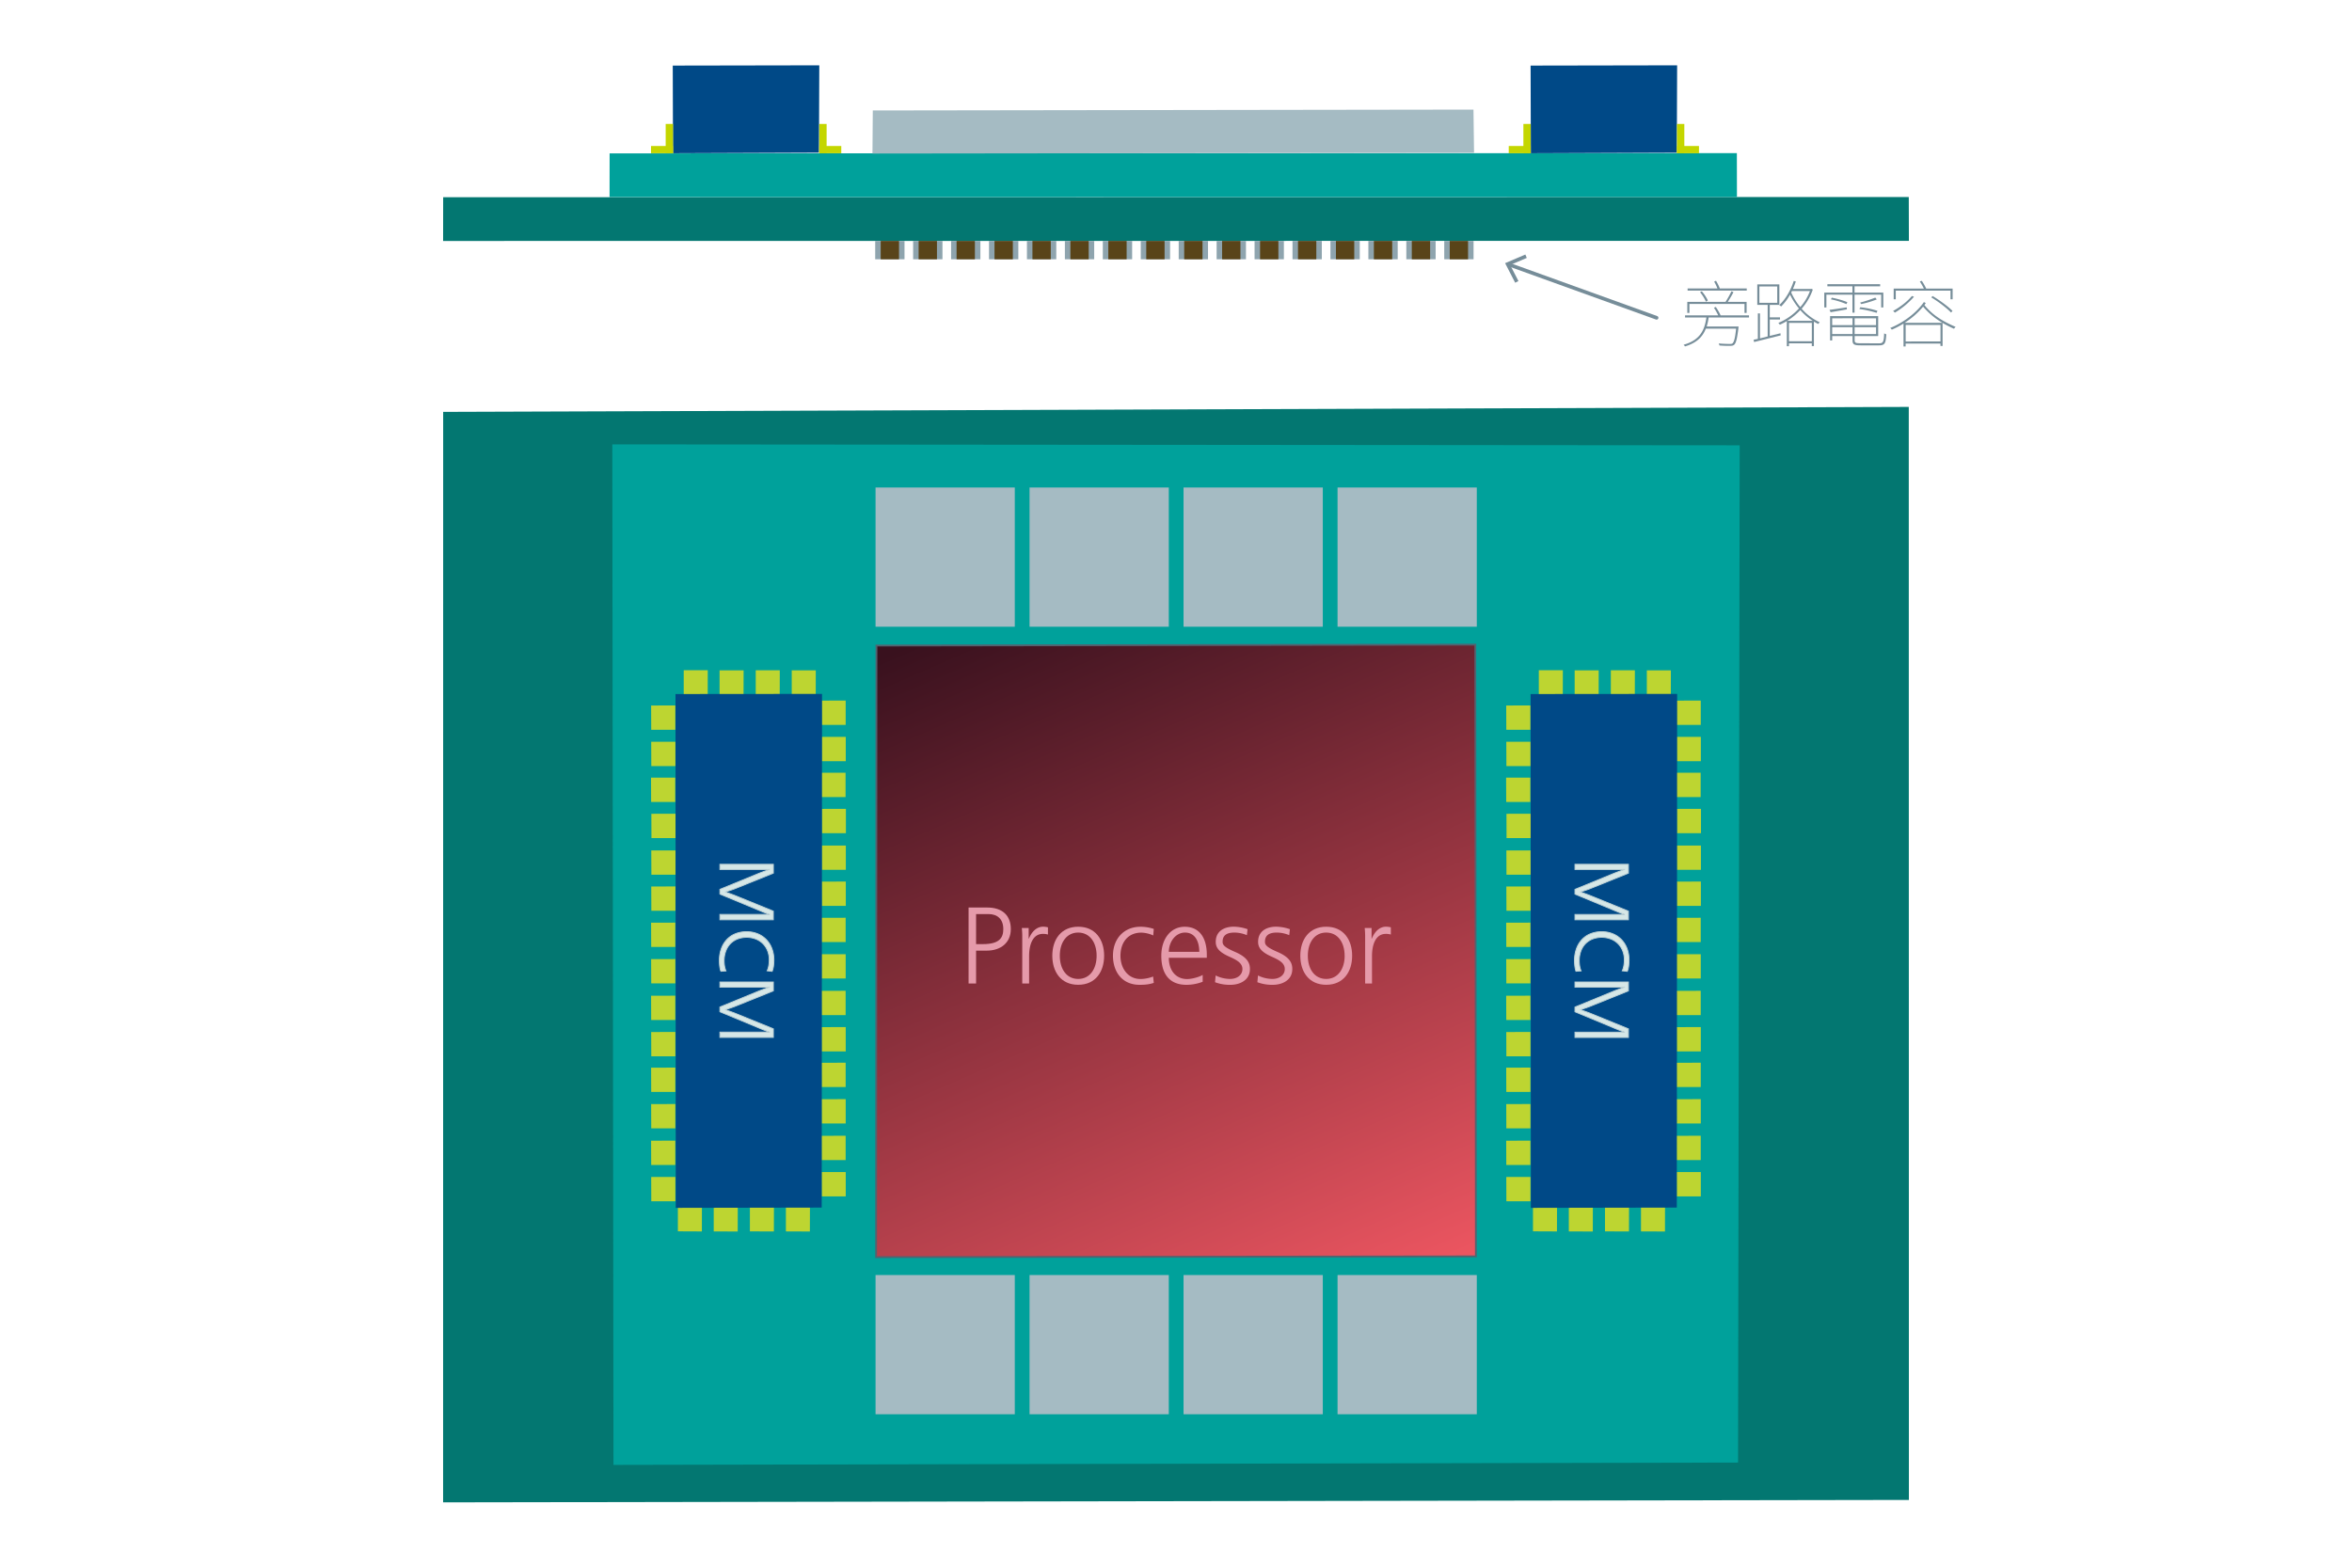 <svg id="Layer_1" data-name="Layer 1" xmlns="http://www.w3.org/2000/svg" xmlns:xlink="http://www.w3.org/1999/xlink" viewBox="0 0 2592 1728"><defs><style>.cls-1,.cls-12{fill:none;}.cls-2{fill:#037771;}.cls-3{fill:#00a19b;}.cls-4{fill:#bdd531;}.cls-5{fill:#004987;}.cls-6{fill:#d6e7e7;stroke:#bed1d5;}.cls-12,.cls-6{stroke-miterlimit:10;}.cls-7{fill:url(#New_Gradient_Swatch_1);}.cls-8{fill:#526370;}.cls-9{fill:#a5bbc3;}.cls-10{fill:#c4d600;}.cls-11{fill:#768d99;}.cls-12{stroke:#768d99;stroke-linecap:round;stroke-width:4.04px;}.cls-13{fill:#8ea4ae;}.cls-14{fill:#594419;}.cls-15{fill:#e59aaa;}</style><linearGradient id="New_Gradient_Swatch_1" x1="5699.97" y1="2214.44" x2="6659.32" y2="2768.32" gradientTransform="matrix(0.58, 0.5, -1, 0.87, 219.56, -4199.13)" gradientUnits="userSpaceOnUse"><stop offset="0" stop-color="#39111e"/><stop offset="1" stop-color="#f05762"/></linearGradient></defs><title>Vicor-lateral-power-delivery-top-down-transparent-zh-tw</title><rect class="cls-1" width="2592" height="1728"/><polygon id="Board" class="cls-2" points="2103.68 1653.32 488.32 1656 488.39 454 2103.55 448.52 2103.68 1653.32"/><polygon id="Substrate" class="cls-3" points="676.07 1614.7 674.79 489.82 1917.21 490.87 1915.41 1612.12 676.07 1614.7"/><g id="Dotted_Product_Area_Right" data-name="Dotted Product Area Right"><polygon id="Dot" class="cls-4" points="1768.77 1330.43 1795.26 1330.43 1795.2 1357.41 1768.77 1357.3 1768.77 1330.43"/><polygon id="Dot-2" data-name="Dot" class="cls-4" points="1808.44 1330.47 1834.92 1330.47 1834.87 1357.45 1808.44 1357.34 1808.44 1330.47"/><polygon id="Dot-3" data-name="Dot" class="cls-4" points="1728.91 1330.48 1755.39 1330.48 1755.34 1357.46 1728.91 1357.35 1728.91 1330.48"/><polygon id="Dot-4" data-name="Dot" class="cls-4" points="1689.4 1330.38 1715.89 1330.38 1715.83 1357.37 1689.4 1357.25 1689.4 1330.38"/><polygon id="Dot-5" data-name="Dot" class="cls-4" points="1775.21 738.82 1801.7 738.82 1801.64 765.8 1775.21 765.69 1775.21 738.82"/><polygon id="Dot-6" data-name="Dot" class="cls-4" points="1814.88 738.86 1841.37 738.86 1841.31 765.84 1814.88 765.73 1814.88 738.86"/><polygon id="Dot-7" data-name="Dot" class="cls-4" points="1735.35 738.87 1761.84 738.87 1761.78 765.85 1735.35 765.74 1735.35 738.87"/><polygon id="Dot-8" data-name="Dot" class="cls-4" points="1695.84 738.77 1722.33 738.77 1722.27 765.75 1695.84 765.64 1695.84 738.77"/><polygon id="Dot-9" data-name="Dot" class="cls-4" points="1686.59 1243.76 1686.59 1216.94 1659.94 1217 1660.05 1243.76 1686.59 1243.76"/><polygon id="Dot-10" data-name="Dot" class="cls-4" points="1686.55 1203.6 1686.55 1176.78 1659.9 1176.84 1660.01 1203.6 1686.55 1203.6"/><polygon id="Dot-11" data-name="Dot" class="cls-4" points="1686.54 1284.11 1686.54 1257.3 1659.89 1257.35 1660 1284.11 1686.54 1284.11"/><polygon id="Dot-12" data-name="Dot" class="cls-4" points="1686.64 1324.11 1686.64 1297.29 1659.99 1297.35 1660.1 1324.11 1686.64 1324.11"/><polygon id="Dot-13" data-name="Dot" class="cls-4" points="1686.58 1083.97 1686.58 1057.15 1659.92 1057.21 1660.04 1083.97 1686.58 1083.97"/><polygon id="Dot-14" data-name="Dot" class="cls-4" points="1686.54 1043.81 1686.54 1016.99 1659.88 1017.05 1660 1043.81 1686.54 1043.81"/><polygon id="Dot-15" data-name="Dot" class="cls-4" points="1686.53 1124.33 1686.53 1097.51 1659.87 1097.57 1659.98 1124.33 1686.53 1124.33"/><polygon id="Dot-16" data-name="Dot" class="cls-4" points="1686.63 1164.32 1686.63 1137.51 1659.97 1137.56 1660.08 1164.32 1686.63 1164.32"/><polygon id="Dot-17" data-name="Dot" class="cls-4" points="1686.82 923.77 1686.82 896.95 1660.17 897.01 1660.28 923.77 1686.82 923.77"/><polygon id="Dot-18" data-name="Dot" class="cls-4" points="1686.46 883.95 1686.46 857.14 1659.8 857.19 1659.91 883.95 1686.46 883.95"/><polygon id="Dot-19" data-name="Dot" class="cls-4" points="1686.74 964.18 1686.74 937.37 1660.09 937.42 1660.2 964.18 1686.74 964.18"/><polygon id="Dot-20" data-name="Dot" class="cls-4" points="1686.71 1003.91 1686.71 977.09 1660.06 977.15 1660.17 1003.91 1686.71 1003.91"/><polygon id="Dot-21" data-name="Dot" class="cls-4" points="1686.57 804.41 1686.57 777.6 1659.91 777.65 1660.02 804.41 1686.57 804.41"/><polygon id="Dot-22" data-name="Dot" class="cls-4" points="1686.66 844.41 1686.66 817.59 1660.01 817.65 1660.12 844.41 1686.66 844.41"/><polygon id="Dot-23" data-name="Dot" class="cls-4" points="1874.34 1238.37 1874.34 1211.55 1847.68 1211.61 1847.79 1238.37 1874.34 1238.37"/><polygon id="Dot-24" data-name="Dot" class="cls-4" points="1874.3 1198.21 1874.3 1171.39 1847.64 1171.45 1847.76 1198.21 1874.3 1198.21"/><polygon id="Dot-25" data-name="Dot" class="cls-4" points="1874.29 1278.72 1874.29 1251.91 1847.63 1251.96 1847.74 1278.72 1874.29 1278.72"/><polygon id="Dot-26" data-name="Dot" class="cls-4" points="1874.38 1318.72 1874.38 1291.9 1847.73 1291.96 1847.84 1318.72 1874.38 1318.72"/><polygon id="Dot-27" data-name="Dot" class="cls-4" points="1874.32 1078.58 1874.32 1051.77 1847.67 1051.82 1847.78 1078.58 1874.32 1078.58"/><polygon id="Dot-28" data-name="Dot" class="cls-4" points="1874.28 1038.42 1874.28 1011.6 1847.63 1011.66 1847.74 1038.42 1874.28 1038.42"/><polygon id="Dot-29" data-name="Dot" class="cls-4" points="1874.27 1118.93 1874.27 1092.12 1847.62 1092.18 1847.73 1118.93 1874.27 1118.93"/><polygon id="Dot-30" data-name="Dot" class="cls-4" points="1874.37 1158.93 1874.37 1132.12 1847.72 1132.17 1847.83 1158.93 1874.37 1158.93"/><polygon id="Dot-31" data-name="Dot" class="cls-4" points="1874.56 918.38 1874.56 891.56 1847.91 891.62 1848.02 918.38 1874.56 918.38"/><polygon id="Dot-32" data-name="Dot" class="cls-4" points="1874.2 878.56 1874.2 851.75 1847.55 851.8 1847.66 878.56 1874.2 878.56"/><polygon id="Dot-33" data-name="Dot" class="cls-4" points="1874.49 958.79 1874.49 931.98 1847.84 932.03 1847.95 958.79 1874.49 958.79"/><polygon id="Dot-34" data-name="Dot" class="cls-4" points="1874.45 998.52 1874.45 971.7 1847.8 971.76 1847.91 998.52 1874.45 998.52"/><polygon id="Dot-35" data-name="Dot" class="cls-4" points="1874.31 799.02 1874.31 772.21 1847.66 772.26 1847.77 799.02 1874.31 799.02"/><polygon id="Dot-36" data-name="Dot" class="cls-4" points="1874.41 839.02 1874.41 812.2 1847.75 812.26 1847.87 839.02 1874.41 839.02"/></g><polygon id="Right_Product_Top" data-name="Right Product Top" class="cls-5" points="1686.78 765.01 1687.06 1331.37 1847.9 1331.06 1848.27 764.87 1686.78 765.01"/><path class="cls-6" d="M1753.94,978.87c-.67.28-1.52.61-2.53,1s-2.07.75-3.17,1.15-2.22.77-3.37,1.14l-3.08,1v.17c.89.28,1.91.62,3,1l3.42,1.23,3.21,1.2c1,.36,1.82.69,2.49,1l40.68,16.56v9.51h-58.91v-5.86h47c1.29,0,2.6,0,3.93,0s2.54.07,3.67.13v-.17q-3-1-6.25-2.33c-2.19-.88-3.94-1.61-5.23-2.17l-43.13-17.91v-5.19l42.2-17.32,2.53-1c1-.4,2.11-.8,3.29-1.23s2.35-.85,3.51-1.27,2.17-.78,3.08-1.06v-.17c-1.13,0-2.35.1-3.67.13s-2.64,0-3.93,0h-47v-5.69h58.91v9.76Z"/><path class="cls-6" d="M1787.78,1070.07a20,20,0,0,0,1.73-5.52,37.63,37.63,0,0,0,.56-6.54,26.28,26.28,0,0,0-1.86-10.06,22.73,22.73,0,0,0-13-12.91,28.56,28.56,0,0,0-20.17,0,22.82,22.82,0,0,0-7.86,5.22,23.14,23.14,0,0,0-5,8.11,30.07,30.07,0,0,0-1.78,10.62,37.8,37.8,0,0,0,.42,5.6,23.25,23.25,0,0,0,1.61,5.61l-5.66.42a27.36,27.36,0,0,1-1.22-5.56,50.64,50.64,0,0,1-.38-6.33,37.7,37.7,0,0,1,2.11-12.9,29.15,29.15,0,0,1,6-10.07,26.32,26.32,0,0,1,9.46-6.49,32.46,32.46,0,0,1,12.48-2.3,31.49,31.49,0,0,1,12.2,2.3,27.78,27.78,0,0,1,9.5,6.41,29,29,0,0,1,6.16,9.89,35.68,35.68,0,0,1,2.19,12.74,49.48,49.48,0,0,1-.42,6.49,24.08,24.08,0,0,1-1.52,5.9Z"/><path class="cls-6" d="M1753.94,1108.61c-.67.29-1.52.61-2.53,1l-3.17,1.15c-1.1.39-2.22.78-3.37,1.14l-3.08,1v.17c.89.29,1.91.62,3,1l3.42,1.23,3.21,1.19c1,.37,1.82.69,2.49,1l40.68,16.55v9.52h-58.91v-5.86h47c1.29,0,2.6,0,3.93,0s2.54.07,3.67.13v-.17c-2-.69-4-1.46-6.25-2.34s-3.94-1.6-5.23-2.16l-43.13-17.92v-5.18l42.2-17.32c.68-.29,1.52-.63,2.53-1s2.11-.81,3.29-1.23l3.51-1.28c1.15-.42,2.17-.78,3.08-1.06V1088c-1.13.06-2.35.1-3.67.13s-2.64,0-3.93,0h-47v-5.69h58.91v9.77Z"/><g id="XPU_Top" data-name="XPU Top"><polygon class="cls-7" points="965.89 711.55 1625.86 710.58 1626.49 1384.86 965.51 1385.66 965.89 711.55"/><path class="cls-8" d="M1624.86,711.59l.63,672.27-659,.79.39-672.09,658-1m2-2-662,1-.39,676.11,663-.79-.64-676.29Z"/></g><g id="Dotted_Product_Area_Right-2" data-name="Dotted Product Area Right"><polygon id="Dot-37" data-name="Dot" class="cls-4" points="826.42 1330.43 852.91 1330.43 852.85 1357.41 826.42 1357.3 826.42 1330.43"/><polygon id="Dot-38" data-name="Dot" class="cls-4" points="866.09 1330.47 892.58 1330.47 892.52 1357.45 866.09 1357.34 866.09 1330.47"/><polygon id="Dot-39" data-name="Dot" class="cls-4" points="786.56 1330.48 813.05 1330.48 812.99 1357.46 786.56 1357.35 786.56 1330.48"/><polygon id="Dot-40" data-name="Dot" class="cls-4" points="747.05 1330.38 773.54 1330.38 773.49 1357.37 747.05 1357.25 747.05 1330.38"/><polygon id="Dot-41" data-name="Dot" class="cls-4" points="832.86 738.82 859.35 738.82 859.3 765.8 832.86 765.69 832.86 738.82"/><polygon id="Dot-42" data-name="Dot" class="cls-4" points="872.53 738.86 899.02 738.86 898.97 765.84 872.53 765.73 872.53 738.86"/><polygon id="Dot-43" data-name="Dot" class="cls-4" points="793 738.87 819.49 738.87 819.43 765.85 793 765.74 793 738.87"/><polygon id="Dot-44" data-name="Dot" class="cls-4" points="753.5 738.77 779.98 738.77 779.93 765.75 753.5 765.64 753.5 738.77"/><polygon id="Dot-45" data-name="Dot" class="cls-4" points="744.25 1243.76 744.25 1216.94 717.59 1217 717.7 1243.76 744.25 1243.76"/><polygon id="Dot-46" data-name="Dot" class="cls-4" points="744.21 1203.6 744.21 1176.78 717.55 1176.84 717.66 1203.6 744.21 1203.6"/><polygon id="Dot-47" data-name="Dot" class="cls-4" points="744.2 1284.11 744.2 1257.3 717.54 1257.35 717.65 1284.11 744.2 1284.11"/><polygon id="Dot-48" data-name="Dot" class="cls-4" points="744.29 1324.11 744.29 1297.29 717.64 1297.35 717.75 1324.11 744.29 1324.11"/><polygon id="Dot-49" data-name="Dot" class="cls-4" points="744.23 1083.97 744.23 1057.15 717.58 1057.21 717.69 1083.97 744.23 1083.97"/><polygon id="Dot-50" data-name="Dot" class="cls-4" points="744.19 1043.81 744.19 1016.99 717.54 1017.05 717.65 1043.81 744.19 1043.81"/><polygon id="Dot-51" data-name="Dot" class="cls-4" points="744.18 1124.33 744.18 1097.51 717.53 1097.57 717.64 1124.33 744.18 1124.33"/><polygon id="Dot-52" data-name="Dot" class="cls-4" points="744.28 1164.32 744.28 1137.51 717.63 1137.56 717.74 1164.32 744.28 1164.32"/><polygon id="Dot-53" data-name="Dot" class="cls-4" points="744.47 923.77 744.47 896.95 717.82 897.01 717.93 923.77 744.47 923.77"/><polygon id="Dot-54" data-name="Dot" class="cls-4" points="744.11 883.95 744.11 857.14 717.46 857.19 717.57 883.95 744.11 883.95"/><polygon id="Dot-55" data-name="Dot" class="cls-4" points="744.4 964.18 744.4 937.37 717.74 937.42 717.86 964.18 744.4 964.18"/><polygon id="Dot-56" data-name="Dot" class="cls-4" points="744.36 1003.91 744.36 977.09 717.71 977.15 717.82 1003.91 744.36 1003.91"/><polygon id="Dot-57" data-name="Dot" class="cls-4" points="744.22 804.41 744.22 777.6 717.57 777.65 717.68 804.41 744.22 804.41"/><polygon id="Dot-58" data-name="Dot" class="cls-4" points="744.32 844.41 744.32 817.59 717.66 817.65 717.77 844.41 744.32 844.41"/><polygon id="Dot-59" data-name="Dot" class="cls-4" points="931.99 1238.37 931.99 1211.55 905.34 1211.61 905.45 1238.37 931.99 1238.37"/><polygon id="Dot-60" data-name="Dot" class="cls-4" points="931.95 1198.21 931.95 1171.39 905.3 1171.45 905.41 1198.21 931.95 1198.21"/><polygon id="Dot-61" data-name="Dot" class="cls-4" points="931.94 1278.72 931.94 1251.91 905.29 1251.96 905.4 1278.72 931.94 1278.72"/><polygon id="Dot-62" data-name="Dot" class="cls-4" points="932.04 1318.72 932.04 1291.9 905.38 1291.96 905.5 1318.72 932.04 1318.72"/><polygon id="Dot-63" data-name="Dot" class="cls-4" points="931.97 1078.58 931.97 1051.77 905.32 1051.82 905.43 1078.58 931.97 1078.58"/><polygon id="Dot-64" data-name="Dot" class="cls-4" points="931.94 1038.42 931.94 1011.6 905.28 1011.66 905.39 1038.42 931.94 1038.42"/><polygon id="Dot-65" data-name="Dot" class="cls-4" points="931.92 1118.93 931.92 1092.12 905.27 1092.18 905.38 1118.93 931.92 1118.93"/><polygon id="Dot-66" data-name="Dot" class="cls-4" points="932.02 1158.93 932.02 1132.12 905.37 1132.17 905.48 1158.93 932.02 1158.93"/><polygon id="Dot-67" data-name="Dot" class="cls-4" points="932.22 918.38 932.22 891.56 905.57 891.62 905.68 918.38 932.22 918.38"/><polygon id="Dot-68" data-name="Dot" class="cls-4" points="931.85 878.56 931.85 851.75 905.2 851.8 905.31 878.56 931.85 878.56"/><polygon id="Dot-69" data-name="Dot" class="cls-4" points="932.14 958.79 932.14 931.98 905.49 932.03 905.6 958.79 932.14 958.79"/><polygon id="Dot-70" data-name="Dot" class="cls-4" points="932.11 998.52 932.11 971.7 905.45 971.76 905.57 998.52 932.11 998.52"/><polygon id="Dot-71" data-name="Dot" class="cls-4" points="931.96 799.02 931.96 772.21 905.31 772.26 905.42 799.02 931.96 799.02"/><polygon id="Dot-72" data-name="Dot" class="cls-4" points="932.06 839.02 932.06 812.2 905.41 812.26 905.52 839.02 932.06 839.02"/></g><polygon id="Right_Product_Top-2" data-name="Right Product Top" class="cls-5" points="744.43 765.01 744.71 1331.37 905.55 1331.06 905.92 764.87 744.43 765.01"/><path class="cls-6" d="M811.59,978.87c-.67.28-1.52.61-2.53,1L805.9,981c-1.1.39-2.23.77-3.38,1.14l-3.08,1v.17c.9.28,1.91.62,3,1l3.42,1.23,3.21,1.2c1,.36,1.81.69,2.48,1l40.68,16.56v9.51H793.36v-5.86h47c1.3,0,2.61,0,3.93,0s2.54.07,3.67.13v-.17q-3-1-6.25-2.33c-2.19-.88-3.94-1.61-5.23-2.17L793.36,985.5v-5.19L835.56,963l2.54-1c1-.4,2.11-.8,3.29-1.23l3.5-1.27c1.15-.43,2.18-.78,3.08-1.06v-.17c-1.13,0-2.35.1-3.67.13s-2.63,0-3.93,0h-47v-5.69h58.91v9.76Z"/><path class="cls-6" d="M845.44,1070.07a20.33,20.33,0,0,0,1.73-5.52,38.64,38.64,0,0,0,.55-6.54,26.28,26.28,0,0,0-1.86-10.06,22.73,22.73,0,0,0-13-12.91,28.56,28.56,0,0,0-20.17,0,22.68,22.68,0,0,0-7.85,5.22,23,23,0,0,0-5,8.11A30.07,30.07,0,0,0,798,1059a37.8,37.8,0,0,0,.42,5.6,23.71,23.71,0,0,0,1.61,5.61l-5.66.42a28.05,28.05,0,0,1-1.22-5.56,52.62,52.62,0,0,1-.38-6.33,37.94,37.94,0,0,1,2.11-12.9,29.33,29.33,0,0,1,6-10.07,26.29,26.29,0,0,1,9.45-6.49,32.47,32.47,0,0,1,12.49-2.3,31.57,31.57,0,0,1,12.2,2.3,27.74,27.74,0,0,1,9.49,6.41,28.72,28.72,0,0,1,6.16,9.89,35.46,35.46,0,0,1,2.19,12.74,47.81,47.81,0,0,1-.42,6.49,24.08,24.08,0,0,1-1.52,5.9Z"/><path class="cls-6" d="M811.59,1108.61c-.67.29-1.52.61-2.53,1l-3.16,1.15c-1.1.39-2.23.78-3.38,1.14l-3.08,1v.17c.9.29,1.91.62,3,1l3.42,1.23,3.21,1.19c1,.37,1.81.69,2.48,1L852.27,1134v9.52H793.36v-5.86h47c1.3,0,2.61,0,3.93,0s2.54.07,3.67.13v-.17c-2-.69-4.05-1.46-6.25-2.34s-3.94-1.6-5.23-2.16l-43.13-17.92v-5.18l42.2-17.32c.68-.29,1.52-.63,2.54-1s2.11-.81,3.29-1.23l3.5-1.28c1.15-.42,2.18-.78,3.08-1.06V1088c-1.13.06-2.35.1-3.67.13s-2.63,0-3.93,0h-47v-5.69h58.91v9.77Z"/><rect class="cls-9" x="964.89" y="537.36" width="153.46" height="153.46"/><rect class="cls-9" x="1474.04" y="537.36" width="153.46" height="153.46"/><rect class="cls-9" x="1304.32" y="537.36" width="153.46" height="153.46"/><rect class="cls-9" x="1134.61" y="537.36" width="153.46" height="153.46"/><rect class="cls-9" x="964.89" y="1405.42" width="153.46" height="153.46"/><rect class="cls-9" x="1474.04" y="1405.42" width="153.46" height="153.46"/><rect class="cls-9" x="1304.32" y="1405.42" width="153.46" height="153.46"/><rect class="cls-9" x="1134.61" y="1405.42" width="153.46" height="153.46"/><polygon id="Board-2" data-name="Board" class="cls-2" points="2103.68 265.47 488.32 265.6 488.39 217.39 2103.55 217.14 2103.68 265.47"/><polygon id="Board-3" data-name="Board" class="cls-3" points="1914.18 217.14 671.76 217.26 671.82 169.05 1914.09 168.8 1914.18 217.14"/><polygon id="XPU_Top-2" data-name="XPU Top" class="cls-9" points="1624.47 168.46 1623.84 120.79 961.86 121.75 961.48 169.25 1624.47 168.46"/><polygon id="Right_Product_Top-3" data-name="Right Product Top" class="cls-5" points="741.4 72.29 741.68 168.92 902.52 168.29 902.89 72 741.4 72.29"/><polygon id="Right_Product_Top-4" data-name="Right Product Top" class="cls-5" points="1686.78 72.29 1687.06 168.92 1847.9 168.29 1848.27 72 1686.78 72.29"/><rect class="cls-10" x="733.61" y="136.61" width="8.08" height="32.31"/><rect class="cls-10" x="717.45" y="160.92" width="24.23" height="8"/><rect class="cls-10" x="902.89" y="136.61" width="8.08" height="32.31" transform="translate(1813.86 305.54) rotate(-180)"/><rect class="cls-10" x="902.89" y="160.92" width="24.23" height="8" transform="translate(1830.01 329.84) rotate(-180)"/><rect class="cls-10" x="1678.84" y="136.61" width="8.08" height="32.31"/><rect class="cls-10" x="1662.69" y="160.92" width="24.23" height="8"/><rect class="cls-10" x="1848.13" y="136.61" width="8.08" height="32.31" transform="translate(3704.33 305.54) rotate(-180)"/><rect class="cls-10" x="1848.13" y="160.92" width="24.23" height="8" transform="translate(3720.48 329.84) rotate(-180)"/><path class="cls-11" d="M1883,349.92a61.21,61.21,0,0,1-2.16,10H1916s-.08,1-.16,1.44c-1.44,12-2.64,16.72-4.72,18.64-1.2,1-2.24,1.2-4.48,1.2a116.23,116.23,0,0,1-11.76-.4,6.9,6.9,0,0,0-.8-2.24c5.28.48,10.48.56,12,.56,1.76,0,2.64-.08,3.2-.64,1.68-1.44,2.88-5.68,4-16.24h-33.36c-3.52,9-10.08,15.76-23,19.6a10.92,10.92,0,0,0-1.52-1.84c17.92-5,23.2-15.92,25.12-30.08H1857V347.6h36.56a74,74,0,0,0-4.72-8.4l2-.88a57,57,0,0,1,5.36,9.28h31.28v2.32Zm-21.2-5h-2.32V332.72h42.16a106.34,106.34,0,0,0,6.48-11.68l2.24,1a117.88,117.88,0,0,1-6.32,10.72h20.8v12.16h-2.32V335h-60.72Zm63.2-24.64h-65.2v-2.32h32.88a49.64,49.64,0,0,0-3.6-7.52l2-1a52.31,52.31,0,0,1,4.24,8.48H1925Zm-45,12.16a48.76,48.76,0,0,0-6.48-10.4l1.92-1a44.68,44.68,0,0,1,6.72,10.24Z"/><path class="cls-11" d="M1962.12,367.36l.24,2.32L1933.08,377l-.56-2.48,4.72-1V345.44h2.32V373l8.48-2.16V336.08H1936.6V313.44h24.32v22.64h-10.56v13.76h11.28v2.32h-11.28v18.08Zm-23.2-33.6h19.68v-18h-19.68Zm58.88-14.64a62.27,62.27,0,0,1-12.32,21.12,59.41,59.41,0,0,0,19.92,15,8.88,8.88,0,0,0-1.52,1.84,32.17,32.17,0,0,1-4.88-2.64v27h-2.32v-3h-25.2v3.2h-2.32V353.92a71.51,71.51,0,0,1-7.76,4,7.66,7.66,0,0,0-1.6-2A64.07,64.07,0,0,0,1982.52,340a71.89,71.89,0,0,1-9.84-15.28,55.73,55.73,0,0,1-9.84,13.12,10.92,10.92,0,0,0-2-1.6c6.88-6.32,12.56-16.08,15.92-26.56l2.32.56c-1,2.8-2,5.6-3.2,8.24h19.84l.56-.16Zm-.08,34.48A63.42,63.42,0,0,1,1984,341.76a70.33,70.33,0,0,1-14.4,11.84Zm-1,22.56V355.92h-25.2v20.24ZM1974,322.4a68.46,68.46,0,0,0,10,16.08,56.69,56.69,0,0,0,10.64-17.68h-19.84Z"/><path class="cls-11" d="M2041.48,324.8h-28.72v14.08h-2.32v-16.4h31V315.6h-27.6v-2.32H2072v2.32H2043.8v6.88h31.68v16.4h-2.32V324.8H2043.8v19.84h-2.32ZM2035.32,341c-6.4,1.2-12.64,2.24-17.92,3.12l-1.2-2.56c5.12-.64,11.92-1.68,19-2.8Zm35.44,37.44c4.56,0,5.28-1.6,5.68-11a6.09,6.09,0,0,0,2.32,1c-.56,9.84-1.52,12.24-8,12.24h-20.32c-6.88,0-8.88-.88-8.88-5.6v-4.64h-22.4v4.8h-2.32v-26.8h53v22h-25.92v4.72c0,2.56,1,3.2,6.32,3.2Zm-35.92-43.2a85.17,85.17,0,0,0-17.12-5.28l1-1.84c5.84,1.12,13.2,3.2,17.12,5Zm-15.68,15.6v7.52h22.4V350.8Zm22.4,17.36v-7.52h-22.4v7.52Zm25.92-17.36h-23.6v7.52h23.6Zm0,17.36v-7.52h-23.6v7.52Zm.64-23.36a111.89,111.89,0,0,0-19-4.24l1-1.92a91.87,91.87,0,0,1,18.88,3.92Zm.16-14.8a105.42,105.42,0,0,1-17.12,5.12l-1.28-1.6a159.19,159.19,0,0,0,16.8-5.52Z"/><path class="cls-11" d="M2122.31,334.08c-.56.72-1,1.44-1.52,2.16,9,11.36,21,18.32,34.4,24.08a7.58,7.58,0,0,0-1.76,2.08,125,125,0,0,1-12.64-6.48v25.44h-2.32v-2.64h-38.4v3.2h-2.32V356.64a94,94,0,0,1-12.88,6.72,9.6,9.6,0,0,0-1.76-1.84c14.8-6,29.2-17,37.12-28.56Zm-13-7a88.35,88.35,0,0,1-21.12,17.52,10.64,10.64,0,0,0-1.92-1.84c7.44-4.08,15.6-10.24,20.72-16.48Zm-20.08,2.8h-2.32V318.08h33.28a72.1,72.1,0,0,0-4.48-7.84l2.16-.72a60.26,60.26,0,0,1,4.88,8.56h29.12v11.84h-2.32V320.4h-60.32Zm51.44,25.92A81.83,81.83,0,0,1,2119.35,338a88.86,88.86,0,0,1-20.4,17.84Zm-2.16,20.56V358.16h-38.4V376.4Zm-8.72-50.08c7.92,4.72,17.28,11.68,21.92,16.4l-1.52,1.84c-4.64-4.8-13.92-12-21.84-16.72Z"/><line class="cls-12" x1="1662.81" y1="291.56" x2="1825.61" y2="350.29"/><polygon class="cls-11" points="1669.79 311.63 1673.39 309.79 1664.27 292.09 1682.59 284.28 1681 280.56 1658.69 290.07 1669.79 311.63"/><rect class="cls-13" x="964.5" y="265.6" width="32.31" height="20.19"/><rect class="cls-14" x="970.56" y="265.6" width="20.19" height="20.19"/><rect class="cls-13" x="1257.16" y="265.6" width="32.31" height="20.19"/><rect class="cls-14" x="1263.22" y="265.6" width="20.19" height="20.19"/><rect class="cls-13" x="1089.93" y="265.6" width="32.31" height="20.19"/><rect class="cls-14" x="1095.99" y="265.6" width="20.19" height="20.19"/><rect class="cls-13" x="1048.12" y="265.6" width="32.31" height="20.19"/><rect class="cls-14" x="1054.18" y="265.6" width="20.19" height="20.19"/><rect class="cls-13" x="1006.31" y="265.6" width="32.31" height="20.19"/><rect class="cls-14" x="1012.37" y="265.6" width="20.19" height="20.19"/><rect class="cls-13" x="1131.74" y="265.6" width="32.31" height="20.19"/><rect class="cls-14" x="1137.79" y="265.6" width="20.19" height="20.19"/><rect class="cls-13" x="1173.54" y="265.6" width="32.31" height="20.19"/><rect class="cls-14" x="1179.6" y="265.6" width="20.19" height="20.19"/><rect class="cls-13" x="1215.35" y="265.6" width="32.31" height="20.19"/><rect class="cls-14" x="1221.41" y="265.6" width="20.19" height="20.19"/><rect class="cls-13" x="1298.97" y="265.6" width="32.31" height="20.19"/><rect class="cls-14" x="1305.03" y="265.6" width="20.19" height="20.19"/><rect class="cls-13" x="1591.62" y="265.6" width="32.31" height="20.19"/><rect class="cls-14" x="1597.68" y="265.6" width="20.19" height="20.19"/><rect class="cls-13" x="1424.39" y="265.6" width="32.31" height="20.19"/><rect class="cls-14" x="1430.45" y="265.6" width="20.19" height="20.19"/><rect class="cls-13" x="1382.58" y="265.6" width="32.31" height="20.19"/><rect class="cls-14" x="1388.64" y="265.6" width="20.19" height="20.19"/><rect class="cls-13" x="1340.78" y="265.6" width="32.31" height="20.19"/><rect class="cls-14" x="1346.83" y="265.6" width="20.19" height="20.19"/><rect class="cls-13" x="1466.2" y="265.6" width="32.31" height="20.19"/><rect class="cls-14" x="1472.26" y="265.6" width="20.19" height="20.19"/><rect class="cls-13" x="1508.01" y="265.6" width="32.31" height="20.19"/><rect class="cls-14" x="1514.07" y="265.6" width="20.19" height="20.19"/><rect class="cls-13" x="1549.82" y="265.6" width="32.31" height="20.19"/><rect class="cls-14" x="1555.87" y="265.6" width="20.19" height="20.19"/><path class="cls-15" d="M1067.4,1084.09v-83.76h20.76c16.08,0,25.8,8.4,25.8,23.76,0,15-11,23.76-26.64,23.76h-11.64v36.24Zm16.08-43.44c18.12,0,22.2-7.2,22.2-16.56,0-11-6.48-16.56-16.44-16.56h-13.56v33.12Z"/><path class="cls-15" d="M1126.56,1084.09v-52.68c0-1.56-.12-5.28-.48-8.52h7.56v11.76h.24c3.48-8.52,9.12-13.2,15.72-13.2a22.45,22.45,0,0,1,5.28.72v7.92a19.58,19.58,0,0,0-5.4-.72c-11.64,0-15.36,12.24-15.36,24.6v30.12Z"/><path class="cls-15" d="M1159.68,1053.49c0-18,9.84-32,28.56-32,19,0,28.56,14.28,28.56,32,0,17.4-9.36,32-28.56,32S1159.68,1071,1159.68,1053.49Zm48.84,0c0-14.16-7.08-25.56-20.4-25.56-12.12,0-20.16,10.2-20.16,25.56,0,14.52,7.32,25.56,20.28,25.56S1208.52,1067.89,1208.52,1053.49Z"/><path class="cls-15" d="M1271.52,1083.37c-5.16,1.8-10.2,2.16-15.6,2.16-20,0-29.4-15.24-29.4-32,0-19.44,12.72-32,30.24-32a45.24,45.24,0,0,1,14.76,2.4l-.6,7.2a33.63,33.63,0,0,0-13.2-3.12c-14.64,0-22.92,10.8-22.92,25.56,0,13.44,8,25.56,22.2,25.56a39.82,39.82,0,0,0,13.8-2.76Z"/><path class="cls-15" d="M1325.4,1082.17a50,50,0,0,1-17.88,3.36c-17.88,0-27.72-11-27.72-32,0-18.48,10.2-32,25.8-32,15.24,0,24.36,10.92,24.36,31v3.24h-41.88c.12,14.64,8.28,23.4,20.16,23.4,5.4,0,13.56-2.28,17.16-4.56Zm-3.72-33c-.12-13.44-6-21.24-15.72-21.24s-17.64,9.12-17.88,21.24Z"/><path class="cls-15" d="M1339.68,1075.21a36.29,36.29,0,0,0,15.84,3.84c8,0,13.68-4.44,13.68-10.92,0-6.72-6.48-10.08-14.52-13.68-11.88-5.28-14.88-10.32-14.88-16.32,0-11.88,9.48-16.68,19.92-16.68a48.16,48.16,0,0,1,15.12,2.76l-.72,6.6a35.91,35.91,0,0,0-13.68-2.88c-9.12,0-13.08,3.48-13.08,10.2,0,3.48,2.16,6.12,13.44,11,14.4,6.12,16.68,12.84,16.68,19,0,12.36-11.16,17.4-21.48,17.4a45.79,45.79,0,0,1-17-2.88Z"/><path class="cls-15" d="M1386.36,1075.21a36.29,36.29,0,0,0,15.84,3.84c8,0,13.68-4.44,13.68-10.92,0-6.72-6.48-10.08-14.52-13.68-11.88-5.28-14.88-10.32-14.88-16.32,0-11.88,9.48-16.68,19.92-16.68a48.16,48.16,0,0,1,15.12,2.76l-.72,6.6a35.91,35.91,0,0,0-13.68-2.88c-9.12,0-13.08,3.48-13.08,10.2,0,3.48,2.16,6.12,13.44,11,14.4,6.12,16.68,12.84,16.68,19,0,12.36-11.16,17.4-21.48,17.4a45.79,45.79,0,0,1-17-2.88Z"/><path class="cls-15" d="M1433,1053.49c0-18,9.84-32,28.56-32,19,0,28.56,14.28,28.56,32,0,17.4-9.36,32-28.56,32S1433,1071,1433,1053.49Zm48.84,0c0-14.16-7.08-25.56-20.4-25.56-12.12,0-20.16,10.2-20.16,25.56,0,14.52,7.32,25.56,20.28,25.56S1481.88,1067.89,1481.88,1053.49Z"/><path class="cls-15" d="M1504.44,1084.09v-52.68c0-1.56-.12-5.28-.48-8.52h7.56v11.76h.24c3.48-8.52,9.12-13.2,15.72-13.2a22.45,22.45,0,0,1,5.28.72v7.92a19.58,19.58,0,0,0-5.4-.72c-11.64,0-15.36,12.24-15.36,24.6v30.12Z"/></svg>